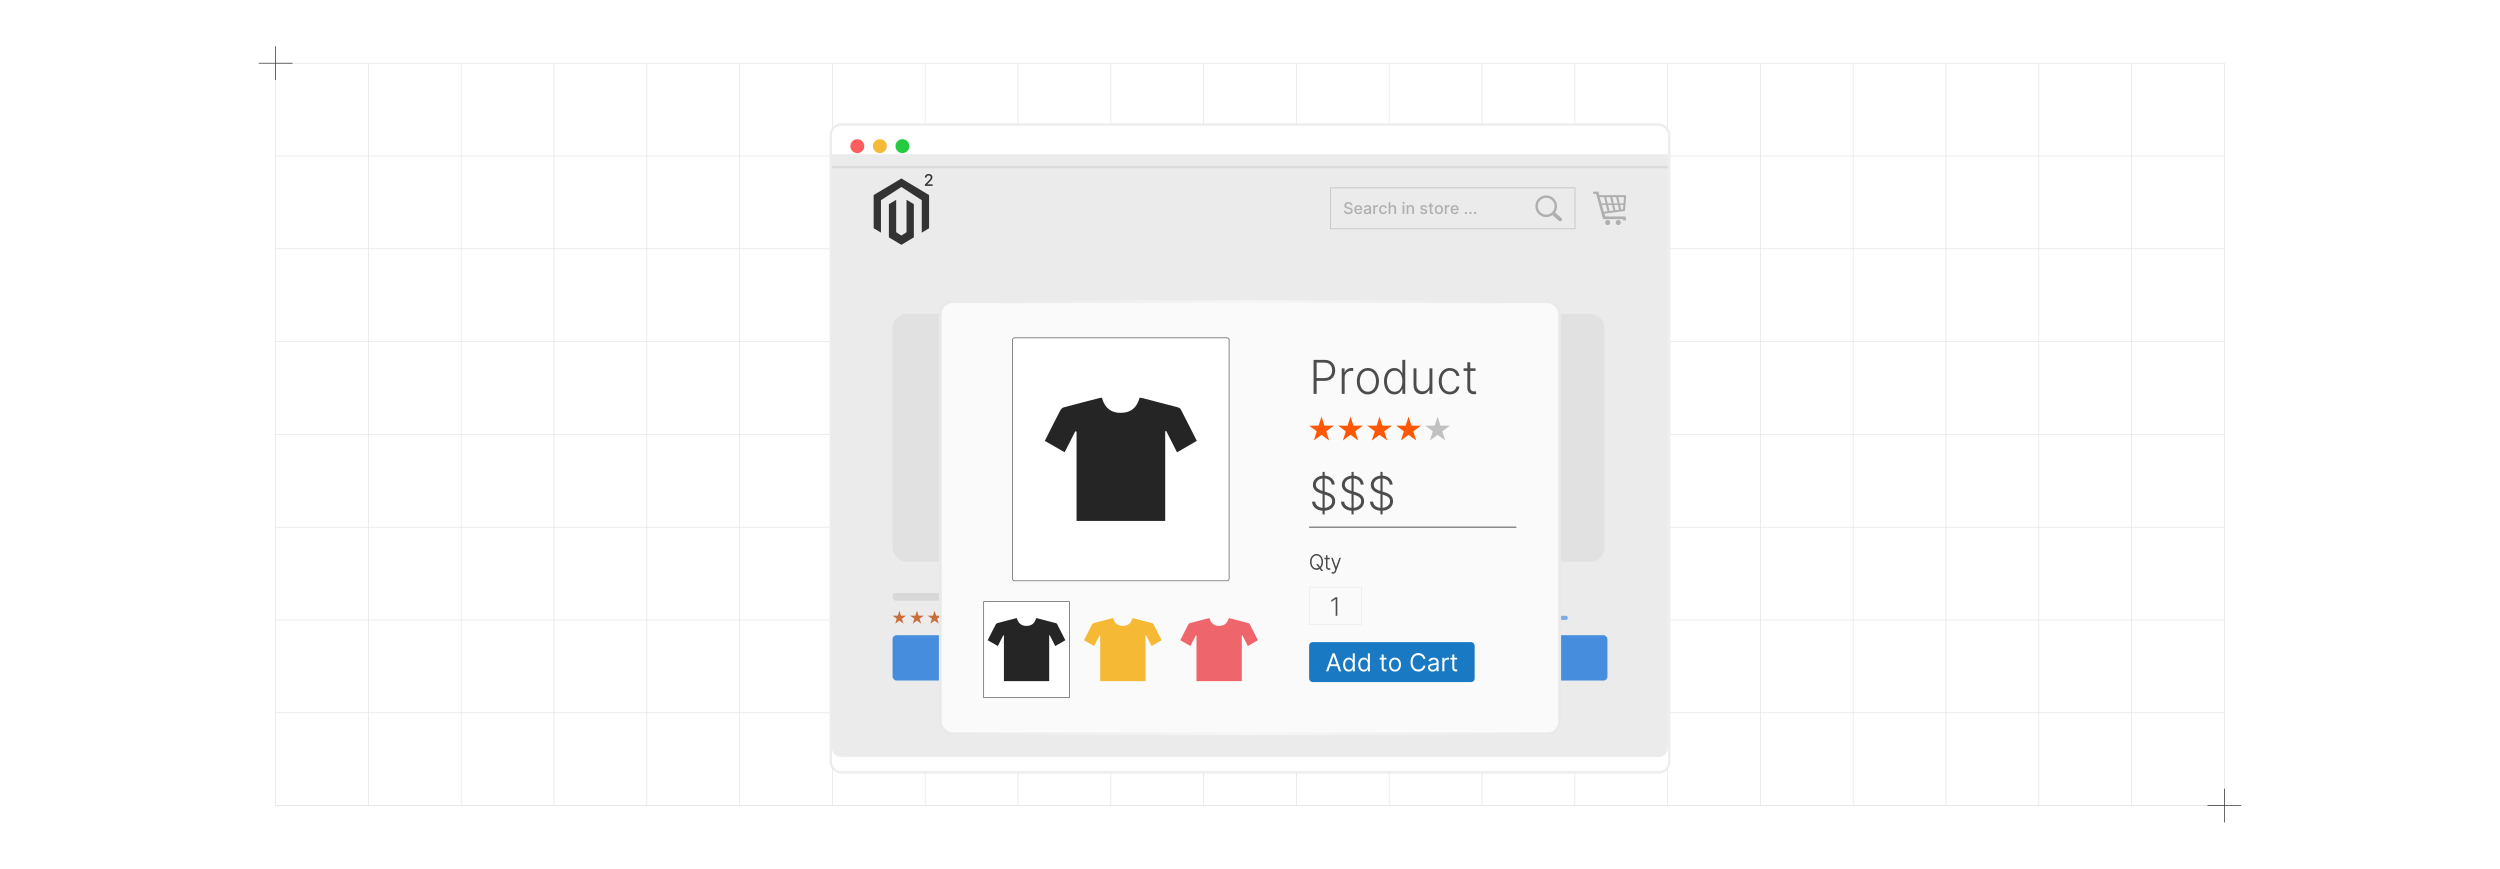 <?xml version="1.0" encoding="UTF-8"?><svg id="_01-What-is-Magento-2-Quick-View" xmlns="http://www.w3.org/2000/svg" xmlns:xlink="http://www.w3.org/1999/xlink" viewBox="0 0 860 298.867"><defs><filter id="drop-shadow-1" filterUnits="userSpaceOnUse"><feOffset dx="0" dy="4.836"/><feGaussianBlur result="blur" stdDeviation="3.869"/><feFlood flood-color="#333" flood-opacity=".05"/><feComposite in2="blur" operator="in"/><feComposite in="SourceGraphic"/></filter><filter id="drop-shadow-2" filterUnits="userSpaceOnUse"><feOffset dx="0" dy="4.836"/><feGaussianBlur result="blur-2" stdDeviation="3.869"/><feFlood flood-color="#333" flood-opacity=".09"/><feComposite in2="blur-2" operator="in"/><feComposite in="SourceGraphic"/></filter><linearGradient id="linear-gradient" x1="322.98" y1="173.271" x2="537.02" y2="173.271" gradientUnits="userSpaceOnUse"><stop offset="0" stop-color="#e9e9e9"/><stop offset=".5" stop-color="#f6f6f6"/><stop offset=".997" stop-color="#e9e9e9"/></linearGradient></defs><rect x="94.818" y="21.745" width="670.364" height="255.377" fill="none" stroke="#e5e5e5" stroke-miterlimit="10" stroke-width=".25"/><line x1="765.182" y1="277.122" x2="94.818" y2="277.122" fill="none" stroke="#e5e5e5" stroke-miterlimit="10" stroke-width=".25"/><line x1="765.182" y1="245.2" x2="94.818" y2="245.2" fill="none" stroke="#e5e5e5" stroke-miterlimit="10" stroke-width=".25"/><line x1="765.182" y1="213.278" x2="94.818" y2="213.278" fill="none" stroke="#e5e5e5" stroke-miterlimit="10" stroke-width=".25"/><line x1="765.182" y1="181.356" x2="94.818" y2="181.356" fill="none" stroke="#e5e5e5" stroke-miterlimit="10" stroke-width=".25"/><line x1="765.182" y1="149.434" x2="94.818" y2="149.434" fill="none" stroke="#e5e5e5" stroke-miterlimit="10" stroke-width=".25"/><line x1="765.182" y1="117.511" x2="94.818" y2="117.511" fill="none" stroke="#e5e5e5" stroke-miterlimit="10" stroke-width=".25"/><line x1="765.182" y1="85.589" x2="94.818" y2="85.589" fill="none" stroke="#e5e5e5" stroke-miterlimit="10" stroke-width=".25"/><line x1="765.182" y1="53.667" x2="94.818" y2="53.667" fill="none" stroke="#e5e5e5" stroke-miterlimit="10" stroke-width=".25"/><line x1="126.74" y1="21.745" x2="126.74" y2="277.122" fill="none" stroke="#e5e5e5" stroke-miterlimit="10" stroke-width=".25"/><line x1="158.662" y1="21.745" x2="158.662" y2="277.122" fill="none" stroke="#e5e5e5" stroke-miterlimit="10" stroke-width=".25"/><line x1="190.584" y1="21.745" x2="190.584" y2="277.122" fill="none" stroke="#e5e5e5" stroke-miterlimit="10" stroke-width=".25"/><line x1="222.506" y1="21.745" x2="222.506" y2="277.122" fill="none" stroke="#e5e5e5" stroke-miterlimit="10" stroke-width=".25"/><line x1="254.429" y1="21.745" x2="254.429" y2="277.122" fill="none" stroke="#e5e5e5" stroke-miterlimit="10" stroke-width=".25"/><line x1="286.351" y1="21.745" x2="286.351" y2="277.122" fill="none" stroke="#e5e5e5" stroke-miterlimit="10" stroke-width=".25"/><line x1="318.273" y1="21.745" x2="318.273" y2="277.122" fill="none" stroke="#e5e5e5" stroke-miterlimit="10" stroke-width=".25"/><line x1="350.195" y1="21.745" x2="350.195" y2="277.122" fill="none" stroke="#e5e5e5" stroke-miterlimit="10" stroke-width=".25"/><line x1="382.117" y1="21.745" x2="382.117" y2="277.122" fill="none" stroke="#e5e5e5" stroke-miterlimit="10" stroke-width=".25"/><line x1="414.039" y1="21.745" x2="414.039" y2="277.122" fill="none" stroke="#e5e5e5" stroke-miterlimit="10" stroke-width=".25"/><line x1="445.961" y1="21.745" x2="445.961" y2="277.122" fill="none" stroke="#e5e5e5" stroke-miterlimit="10" stroke-width=".25"/><line x1="477.883" y1="21.745" x2="477.883" y2="277.122" fill="none" stroke="#e5e5e5" stroke-miterlimit="10" stroke-width=".25"/><line x1="509.805" y1="21.745" x2="509.805" y2="277.122" fill="none" stroke="#e5e5e5" stroke-miterlimit="10" stroke-width=".25"/><line x1="541.727" y1="21.745" x2="541.727" y2="277.122" fill="none" stroke="#e5e5e5" stroke-miterlimit="10" stroke-width=".25"/><line x1="573.649" y1="21.745" x2="573.649" y2="277.122" fill="none" stroke="#e5e5e5" stroke-miterlimit="10" stroke-width=".25"/><line x1="605.571" y1="21.745" x2="605.571" y2="277.122" fill="none" stroke="#e5e5e5" stroke-miterlimit="10" stroke-width=".25"/><line x1="637.494" y1="21.745" x2="637.494" y2="277.122" fill="none" stroke="#e5e5e5" stroke-miterlimit="10" stroke-width=".25"/><line x1="669.415" y1="21.745" x2="669.415" y2="277.122" fill="none" stroke="#e5e5e5" stroke-miterlimit="10" stroke-width=".25"/><line x1="701.338" y1="21.745" x2="701.338" y2="277.122" fill="none" stroke="#e5e5e5" stroke-miterlimit="10" stroke-width=".25"/><line x1="733.26" y1="21.745" x2="733.26" y2="277.122" fill="none" stroke="#e5e5e5" stroke-miterlimit="10" stroke-width=".25"/><g filter="url(#drop-shadow-1)"><rect x="285.786" y="38.024" width="288.428" height="222.819" rx="3.533" ry="3.533" fill="#fff" stroke="#ededed" stroke-miterlimit="10" stroke-width=".834"/><line x1="285.786" y1="52.651" x2="574.214" y2="52.651" fill="none" stroke="#ededed" stroke-miterlimit="10" stroke-width=".834"/><circle cx="294.919" cy="45.435" r="2.392" fill="#ff5d5e" stroke-width="0"/><circle cx="302.676" cy="45.435" r="2.392" fill="#f5b935" stroke-width="0"/><circle cx="310.434" cy="45.435" r="2.392" fill="#24cb3f" stroke-width="0"/></g><g id="LOGO"><polygon points="319.602 67.102 319.602 78.52 317.088 80.026 317.088 68.87 310.07 64.326 303.051 68.87 303.051 80.026 300.537 78.52 300.537 67.102 310.07 61.393 319.602 67.102" fill="#333" stroke-width="0"/><polygon points="314.364 70.232 314.364 81.65 312.625 82.691 310.07 84.222 307.512 82.691 305.775 81.65 305.775 70.232 308.289 68.726 308.289 79.882 310.07 81.034 311.85 79.882 311.85 68.726 314.364 70.232" fill="#333" stroke-width="0"/></g><path d="M318.161,63.931v-.441l1.366-1.415c.146-.154.267-.289.362-.405.095-.116.167-.227.214-.332.047-.105.071-.217.071-.335,0-.134-.031-.25-.095-.348-.063-.098-.149-.173-.258-.227-.109-.053-.232-.08-.369-.08-.144,0-.271.03-.378.089s-.19.143-.248.25c-.058.108-.086.234-.086.378h-.582c0-.246.057-.46.169-.644.113-.184.268-.327.465-.428.197-.102.421-.153.672-.153.253,0,.477.05.671.151.194.1.345.237.455.41.109.173.164.368.164.585,0,.15-.028.296-.084.44-.056.143-.153.302-.29.478-.138.175-.33.388-.576.637l-.802.84v.029h1.817v.522h-2.657Z" fill="#333" stroke-width="0"/><rect x="457.681" y="64.635" width="84.115" height="14.09" fill="#fff" stroke="#bcbcbc" stroke-miterlimit="10" stroke-width=".195"/><path d="M464.688,70.644c-.021-.186-.107-.331-.26-.434s-.344-.155-.574-.155c-.166,0-.309.026-.43.078-.12.052-.214.123-.28.213s-.1.192-.1.306c0,.096.022.178.068.248.045.069.104.127.179.174.074.046.154.085.239.116.085.031.167.056.246.076l.394.102c.129.032.261.074.396.128.136.054.261.124.377.212.115.088.209.197.28.327s.107.286.107.467c0,.229-.059.431-.177.608-.117.177-.287.317-.51.419-.223.102-.491.153-.806.153-.303,0-.564-.048-.784-.144s-.393-.232-.518-.409c-.125-.176-.193-.386-.207-.629h.61c.012.145.06.267.143.363.084.096.19.168.321.214.131.047.274.07.431.07.172,0,.324-.027.459-.082.135-.054.241-.13.318-.229.077-.098.116-.212.116-.343,0-.12-.034-.217-.102-.293s-.159-.139-.273-.189c-.115-.05-.245-.094-.389-.132l-.477-.13c-.323-.088-.579-.217-.768-.388-.188-.17-.282-.396-.282-.677,0-.232.064-.435.19-.608.126-.173.296-.308.512-.405.215-.097.458-.144.729-.144.273,0,.514.048.724.144.209.096.374.228.495.395.12.168.184.359.189.576h-.587Z" fill="#bcbcbc" stroke-width="0"/><path d="M467.312,73.678c-.298,0-.555-.064-.769-.192-.215-.128-.381-.309-.496-.541-.116-.233-.175-.506-.175-.82,0-.31.059-.583.175-.819.115-.236.278-.42.487-.553.21-.132.455-.199.735-.199.171,0,.337.028.496.085.16.056.305.145.432.266s.228.277.301.47c.074.192.11.425.11.7v.208h-2.403v-.441h1.827c0-.155-.032-.292-.095-.413-.064-.12-.151-.215-.265-.284-.114-.07-.247-.104-.399-.104-.165,0-.309.041-.432.121s-.217.186-.283.315c-.066.129-.1.27-.1.42v.345c0,.202.035.374.107.516.071.142.171.249.3.324s.279.111.451.111c.111,0,.213-.016.305-.048s.172-.08.238-.144c.067-.065.118-.144.154-.238l.557.101c-.045.164-.124.307-.239.43-.115.123-.259.218-.431.285-.173.068-.369.102-.59.102Z" fill="#bcbcbc" stroke-width="0"/><path d="M470.144,73.684c-.191,0-.364-.036-.519-.107-.154-.071-.277-.175-.367-.312-.09-.136-.135-.304-.135-.502,0-.17.033-.311.099-.421s.154-.197.266-.262.236-.113.374-.145.278-.058.421-.075c.182-.021.328-.038.441-.052.113-.014.195-.037.246-.068.051-.031.077-.083.077-.153v-.014c0-.172-.049-.305-.144-.4-.097-.094-.24-.142-.431-.142-.198,0-.354.043-.468.131s-.191.184-.235.29l-.553-.126c.065-.184.161-.333.288-.446.127-.114.273-.196.439-.248.165-.052.339-.078.521-.078.121,0,.249.014.385.043s.264.08.382.154c.119.075.217.182.293.32.075.138.113.318.113.538v2.008h-.574v-.414h-.023c-.038.076-.096.151-.172.225-.076.073-.174.134-.293.183-.119.048-.263.073-.43.073ZM470.272,73.211c.163,0,.303-.032.419-.096s.204-.149.266-.253c.06-.104.092-.216.092-.336v-.39c-.021.021-.061.041-.121.058s-.128.033-.204.045c-.076.012-.15.023-.223.033s-.133.018-.181.025c-.114.014-.219.039-.312.073s-.168.083-.225.146c-.056.064-.083.148-.083.253,0,.146.054.256.161.33.107.074.245.111.411.111Z" fill="#bcbcbc" stroke-width="0"/><path d="M472.421,73.617v-3.024h.569v.48h.031c.056-.163.152-.291.292-.385.141-.094.299-.141.476-.141.037,0,.081.002.131.004.051.003.091.006.119.01v.564c-.023-.007-.065-.014-.126-.023-.06-.008-.12-.013-.181-.013-.14,0-.263.029-.371.087-.108.059-.194.139-.257.242-.064.103-.095.22-.095.352v1.847h-.589Z" fill="#bcbcbc" stroke-width="0"/><path d="M475.825,73.678c-.293,0-.545-.066-.756-.2-.21-.133-.372-.317-.485-.552-.112-.235-.169-.504-.169-.807,0-.307.058-.579.174-.815.115-.235.277-.419.487-.552.21-.132.458-.199.743-.199.23,0,.434.043.613.127.181.085.325.203.436.355s.177.33.198.534h-.573c-.031-.142-.103-.264-.216-.366-.112-.102-.262-.154-.449-.154-.164,0-.308.043-.431.129s-.218.208-.286.366-.102.345-.102.56c0,.221.033.411.101.571.066.16.161.284.284.372s.268.132.435.132c.111,0,.213-.021.304-.062s.168-.101.231-.178.105-.17.131-.28h.573c-.021.196-.085.37-.191.524-.106.153-.248.274-.426.362s-.387.132-.625.132Z" fill="#bcbcbc" stroke-width="0"/><path d="M478.288,71.822v1.795h-.589v-4.032h.581v1.5h.037c.071-.163.18-.292.325-.388.145-.096.336-.144.571-.144.207,0,.389.043.544.128.155.085.276.212.362.381.086.169.129.379.129.631v1.923h-.589v-1.853c0-.222-.057-.394-.171-.517-.114-.123-.273-.184-.477-.184-.14,0-.264.029-.373.088s-.195.145-.258.259c-.062.114-.094.251-.094.411Z" fill="#bcbcbc" stroke-width="0"/><path d="M482.803,70.126c-.102,0-.19-.034-.264-.103-.072-.069-.108-.151-.108-.247,0-.097.036-.18.108-.249.073-.069.161-.103.264-.103.102,0,.19.034.263.103.072.069.109.151.109.247,0,.097-.037.18-.109.249-.073.069-.161.103-.263.103ZM482.505,73.617v-3.024h.589v3.024h-.589Z" fill="#bcbcbc" stroke-width="0"/><path d="M484.474,71.822v1.795h-.589v-3.024h.565v.492h.037c.069-.16.179-.289.328-.386.148-.097.337-.146.564-.146.206,0,.387.043.542.129.154.086.274.214.36.383.085.169.128.378.128.628v1.923h-.589v-1.853c0-.219-.058-.391-.171-.515-.114-.124-.272-.186-.471-.186-.137,0-.258.029-.363.088s-.19.145-.25.259c-.061.114-.092.251-.092.411Z" fill="#bcbcbc" stroke-width="0"/><path d="M490.932,71.332l-.534.094c-.022-.068-.058-.133-.105-.195-.048-.061-.112-.112-.193-.151-.081-.04-.184-.059-.306-.059-.166,0-.306.037-.417.111s-.167.169-.167.286c0,.101.037.183.112.244.074.062.195.112.361.152l.48.11c.278.064.486.163.622.297.137.134.205.308.205.522,0,.181-.052.342-.156.483s-.25.252-.435.332-.4.12-.644.12c-.339,0-.615-.072-.829-.218-.214-.145-.345-.351-.394-.619l.569-.086c.035.148.108.26.219.335.109.076.254.113.431.113.193,0,.347-.04.463-.121.115-.081.173-.179.173-.296,0-.095-.035-.174-.105-.238-.07-.065-.177-.113-.321-.146l-.512-.112c-.282-.064-.491-.167-.626-.307-.134-.14-.201-.318-.201-.533,0-.179.05-.335.149-.469s.237-.238.413-.314c.177-.075.378-.113.605-.113.327,0,.584.071.772.212.188.141.311.33.372.566Z" fill="#bcbcbc" stroke-width="0"/><path d="M493.048,70.593v.473h-1.652v-.473h1.652ZM491.839,69.869h.589v2.861c0,.114.017.2.051.257s.078.096.133.116c.055.02.114.03.179.03.047,0,.088-.003.124-.01.035-.006.062-.012.082-.016l.106.486c-.034.013-.083.026-.145.04-.064.014-.142.021-.236.023-.155.002-.299-.025-.433-.083-.135-.058-.242-.147-.325-.268s-.124-.273-.124-.455v-2.983Z" fill="#bcbcbc" stroke-width="0"/><path d="M494.971,73.678c-.284,0-.531-.065-.742-.195-.212-.13-.376-.312-.492-.545-.117-.233-.176-.507-.176-.819,0-.314.059-.588.176-.823.116-.235.28-.417.492-.547.211-.13.458-.195.742-.195.283,0,.53.065.742.195.211.13.375.312.492.547.116.235.175.509.175.823,0,.312-.059.585-.175.819-.117.233-.281.415-.492.545-.212.13-.459.195-.742.195ZM494.973,73.184c.184,0,.336-.048.456-.145.121-.097.211-.227.269-.388.059-.161.088-.339.088-.533,0-.193-.029-.371-.088-.533-.058-.162-.147-.292-.269-.391-.12-.099-.273-.148-.456-.148-.185,0-.339.049-.46.148-.121.098-.212.229-.27.391-.059.162-.088.34-.088.533,0,.194.029.372.088.533.058.162.148.291.27.388s.274.145.46.145Z" fill="#bcbcbc" stroke-width="0"/><path d="M497.035,73.617v-3.024h.569v.48h.031c.056-.163.152-.291.292-.385.141-.094.299-.141.476-.141.037,0,.081.002.131.004.051.003.091.006.119.01v.564c-.023-.007-.065-.014-.126-.023-.06-.008-.12-.013-.181-.013-.14,0-.263.029-.371.087-.108.059-.194.139-.257.242-.064.103-.095.22-.095.352v1.847h-.589Z" fill="#bcbcbc" stroke-width="0"/><path d="M500.47,73.678c-.298,0-.555-.064-.769-.192-.215-.128-.381-.309-.496-.541-.116-.233-.175-.506-.175-.82,0-.31.059-.583.175-.819.115-.236.278-.42.487-.553.21-.132.455-.199.735-.199.171,0,.337.028.496.085.16.056.305.145.432.266s.228.277.301.47c.074.192.11.425.11.7v.208h-2.403v-.441h1.827c0-.155-.032-.292-.095-.413-.064-.12-.151-.215-.265-.284-.114-.07-.247-.104-.399-.104-.165,0-.309.041-.432.121s-.217.186-.283.315c-.066.129-.1.27-.1.42v.345c0,.202.035.374.107.516.071.142.171.249.3.324s.279.111.451.111c.111,0,.213-.016.305-.048s.172-.08.238-.144c.067-.065.118-.144.154-.238l.557.101c-.045.164-.124.307-.239.43-.115.123-.259.218-.431.285-.173.068-.369.102-.59.102Z" fill="#bcbcbc" stroke-width="0"/><path d="M504.278,73.655c-.107,0-.2-.039-.277-.115-.077-.077-.116-.17-.116-.279,0-.107.039-.2.116-.276.077-.077.17-.115.277-.115.108,0,.2.038.278.115.077.077.116.169.116.276,0,.072-.019.138-.055.198-.036.06-.084.107-.143.143-.06.035-.125.053-.197.053Z" fill="#bcbcbc" stroke-width="0"/><path d="M505.848,73.655c-.107,0-.2-.039-.277-.115-.077-.077-.116-.17-.116-.279,0-.107.039-.2.116-.276.077-.077.17-.115.277-.115.108,0,.2.038.278.115.077.077.116.169.116.276,0,.072-.019.138-.055.198-.036.06-.084.107-.143.143-.06.035-.125.053-.197.053Z" fill="#bcbcbc" stroke-width="0"/><path d="M507.416,73.655c-.107,0-.2-.039-.277-.115-.077-.077-.116-.17-.116-.279,0-.107.039-.2.116-.276.077-.077.17-.115.277-.115.108,0,.2.038.278.115.077.077.116.169.116.276,0,.072-.019.138-.055.198-.036.06-.084.107-.143.143-.06.035-.125.053-.197.053Z" fill="#bcbcbc" stroke-width="0"/><path d="M531.894,67.21h.001v.001c1.03 0,1.962.418,2.637,1.093.674.674,1.091,1.606,1.092,2.635h.001v.005h-.001c-0.0.415-.068.814-.194,1.186-.021.062-.043.122-.065.18v.001c-.108.273-.247.531-.414.769l2.17,1.951.001.001.012.011.001.001c.122.117.189.273.198.431.008.157-.041.317-.148.446l-.001.001-.013.015-.003.003-.011.012-.001.002c-.117.122-.273.189-.431.198-.157.008-.317-.04-.446-.148l-.001-.001-.015-.013-.002-.002-2.22-1.995c-.066.046-.133.09-.201.132-.092.056-.187.109-.285.158-.5.249-1.065.39-1.662.39v.001h-.001v-.001c-1.03-0-1.962-.418-2.637-1.093-.674-.674-1.091-1.606-1.092-2.635h-.001v-.004h.001c0-1.03.418-1.962,1.093-2.637.674-.674,1.606-1.091,2.635-1.092v-.001h.003ZM531.895,68.047v.001h-.004v-.001c-.797.001-1.52.325-2.044.848-.523.523-.848,1.247-.848,2.045h.001v.004h-.001c.001.797.324,1.52.848,2.043.523.523,1.247.848,2.045.848v-.001h.004v.001c.797-.001,1.52-.325,2.043-.848.523-.523.848-1.246.848-2.045h-0v-.004h0c-0-.797-.325-1.52-.848-2.044-.523-.523-1.246-.848-2.045-.848h0Z" fill="#bcbcbc" stroke-width="0"/><path d="M550.144,67.12h8.713c.57,0,.539.231.489.819l-.324,4.13c-.055.658-.008.499-.706.599l-6.408.815.339.983h6.902c.093.349.22.918.314,1.307h-1.147l-.11-.398h-5.515c-1.265-.021-1.138.321-1.442-.772l-2.174-7.903h-1.044v-.757h1.831c.085.318.203.855.282,1.177h0ZM553.044,75.647c.488,0,.885.397.885.885,0,.489-.396.885-.885.885s-.885-.396-.885-.885c0-.488.396-.885.885-.885h0ZM556.696,75.647c.488,0,.885.397.885.885,0,.489-.397.885-.885.885-.489,0-.885-.396-.885-.885,0-.488.396-.885.885-.885h0ZM550.907,69.965h1.41l-.512-2.139c-.504,0-1.001-.001-1.488-.001l.172.641.006-.001.412,1.501h0ZM552.542,67.826l.512,2.139h1.358l-.514-2.137-1.356-.002h0ZM554.637,67.829l.514,2.136h1.299l-.512-2.134-1.301-.002h0ZM556.676,67.832l.512,2.134h1.3l.144-1.715c.04-.478.124-.417-.339-.417-.529-.001-1.069-.002-1.617-.002h0ZM558.442,70.508h-1.124l.371,1.546.091-.012c.567-.081.529.049.574-.486l.088-1.048h0ZM556.974,72.153l-.394-1.645h-1.298l.436,1.815,1.256-.171h0ZM555.003,72.421l-.46-1.913h-1.359l.501,2.093,1.318-.179h0ZM552.971,72.698l-.524-2.19h-1.391l.65,2.363,1.264-.173h0Z" fill="#bcbcbc" fill-rule="evenodd" stroke-width="0"/><rect x="307.044" y="107.974" width="63.655" height="85.271" rx="4.755" ry="4.755" fill="#f4f4f4" stroke-width="0"/><rect x="307.044" y="203.977" width="43.053" height="2.702" rx="1.218" ry="1.218" fill="#eaeaea" stroke-width="0"/><rect x="338.073" y="211.841" width="20.017" height="1.425" rx=".642" ry=".642" fill="#4898ef" opacity=".67" stroke-width="0"/><polygon points="309.385 210.091 309.938 211.792 311.726 211.792 310.279 212.844 310.832 214.545 309.385 213.493 307.938 214.545 308.491 212.844 307.044 211.792 308.832 211.792 309.385 210.091" fill="#d9743b" stroke-width="0"/><polygon points="315.435 210.091 315.988 211.792 317.776 211.792 316.33 212.844 316.882 214.545 315.435 213.493 313.988 214.545 314.541 212.844 313.094 211.792 314.883 211.792 315.435 210.091" fill="#d9743b" stroke-width="0"/><polygon points="321.485 210.091 322.038 211.792 323.827 211.792 322.38 212.844 322.932 214.545 321.485 213.493 320.038 214.545 320.591 212.844 319.144 211.792 320.933 211.792 321.485 210.091" fill="#d9743b" stroke-width="0"/><polygon points="327.535 210.091 328.088 211.792 329.877 211.792 328.43 212.844 328.982 214.545 327.535 213.493 326.088 214.545 326.641 212.844 325.194 211.792 326.983 211.792 327.535 210.091" fill="#d9743b" stroke-width="0"/><polygon points="333.585 210.091 334.138 211.792 335.927 211.792 334.48 212.844 335.032 214.545 333.585 213.493 332.139 214.545 332.691 212.844 331.244 211.792 333.033 211.792 333.585 210.091" fill="#d9743b" stroke-width="0"/><rect x="307.044" y="218.513" width="64.675" height="15.593" rx="1.342" ry="1.342" fill="#4898ef" stroke-width="0"/><path d="M342.159,227.988c-.115,1.233-1.163,1.979-2.089,2.056l.007,1.299h-1.254v-1.196s-1.424-.074-2.233-.576l.473-1.464s.565.305,1.22.439c.656.135,1.793.1,1.933-.516.134-.598-.254-.833-1.064-1.064-.811-.232-2.224-.894-2.352-1.986-.14-1.189.397-2.108,2.004-2.449v-1.253h1.254v1.098s1.285.1,1.768.409l-.303,1.346s-1.214-.405-2.043-.348c-.829.058-.885.9-.296,1.276.695.443,1.723.768,2.05.942.327.173,1.041.751.925,1.986Z" fill="#fff" stroke-width="0"/><rect x="397.663" y="107.974" width="63.655" height="85.271" rx="4.755" ry="4.755" fill="#f4f4f4" stroke-width="0"/><rect x="397.663" y="203.977" width="43.053" height="2.702" rx="1.218" ry="1.218" fill="#eaeaea" stroke-width="0"/><rect x="428.692" y="211.841" width="20.017" height="1.425" rx=".642" ry=".642" fill="#4898ef" opacity=".67" stroke-width="0"/><polygon points="400.004 210.091 400.557 211.792 402.345 211.792 400.898 212.844 401.451 214.545 400.004 213.493 398.557 214.545 399.11 212.844 397.663 211.792 399.451 211.792 400.004 210.091" fill="#d9743b" stroke-width="0"/><polygon points="406.054 210.091 406.607 211.792 408.395 211.792 406.948 212.844 407.501 214.545 406.054 213.493 404.607 214.545 405.16 212.844 403.713 211.792 405.501 211.792 406.054 210.091" fill="#d9743b" stroke-width="0"/><polygon points="412.104 210.091 412.657 211.792 414.445 211.792 412.998 212.844 413.551 214.545 412.104 213.493 410.657 214.545 411.21 212.844 409.763 211.792 411.551 211.792 412.104 210.091" fill="#d9743b" stroke-width="0"/><polygon points="418.154 210.091 418.707 211.792 420.495 211.792 419.048 212.844 419.601 214.545 418.154 213.493 416.707 214.545 417.26 212.844 415.813 211.792 417.601 211.792 418.154 210.091" fill="#d9743b" stroke-width="0"/><polygon points="424.204 210.091 424.757 211.792 426.545 211.792 425.098 212.844 425.651 214.545 424.204 213.493 422.757 214.545 423.31 212.844 421.863 211.792 423.651 211.792 424.204 210.091" fill="#d9743b" stroke-width="0"/><rect x="397.663" y="218.513" width="64.675" height="15.593" rx="1.342" ry="1.342" fill="#4898ef" stroke-width="0"/><path d="M432.778,227.988c-.115,1.233-1.163,1.979-2.089,2.056l.007,1.299h-1.254v-1.196s-1.424-.074-2.233-.576l.473-1.464s.565.305,1.22.439c.656.135,1.793.1,1.933-.516.134-.598-.254-.833-1.064-1.064-.811-.232-2.224-.894-2.352-1.986-.14-1.189.397-2.108,2.004-2.449v-1.253h1.254v1.098s1.285.1,1.768.409l-.303,1.346s-1.214-.405-2.043-.348c-.829.058-.885.9-.296,1.276.695.443,1.723.768,2.05.942.327.173,1.041.751.925,1.986Z" fill="#fff" stroke-width="0"/><rect x="488.281" y="107.974" width="63.655" height="85.271" rx="4.755" ry="4.755" fill="#f4f4f4" stroke-width="0"/><rect x="488.281" y="203.977" width="43.053" height="2.702" rx="1.218" ry="1.218" fill="#eaeaea" stroke-width="0"/><rect x="519.311" y="211.841" width="20.017" height="1.425" rx=".642" ry=".642" fill="#4898ef" opacity=".67" stroke-width="0"/><polygon points="490.623 210.091 491.175 211.792 492.964 211.792 491.517 212.844 492.07 214.545 490.623 213.493 489.176 214.545 489.728 212.844 488.281 211.792 490.07 211.792 490.623 210.091" fill="#d9743b" stroke-width="0"/><polygon points="496.673 210.091 497.225 211.792 499.014 211.792 497.567 212.844 498.12 214.545 496.673 213.493 495.226 214.545 495.778 212.844 494.331 211.792 496.12 211.792 496.673 210.091" fill="#d9743b" stroke-width="0"/><polygon points="502.723 210.091 503.275 211.792 505.064 211.792 503.617 212.844 504.17 214.545 502.723 213.493 501.276 214.545 501.828 212.844 500.381 211.792 502.17 211.792 502.723 210.091" fill="#d9743b" stroke-width="0"/><polygon points="508.773 210.091 509.325 211.792 511.114 211.792 509.667 212.844 510.22 214.545 508.773 213.493 507.326 214.545 507.878 212.844 506.432 211.792 508.22 211.792 508.773 210.091" fill="#d9743b" stroke-width="0"/><polygon points="514.823 210.091 515.375 211.792 517.164 211.792 515.717 212.844 516.27 214.545 514.823 213.493 513.376 214.545 513.928 212.844 512.481 211.792 514.27 211.792 514.823 210.091" fill="#d9743b" stroke-width="0"/><rect x="488.281" y="218.513" width="64.675" height="15.593" rx="1.342" ry="1.342" fill="#4898ef" stroke-width="0"/><path d="M523.397,227.988c-.115,1.233-1.163,1.979-2.089,2.056l.007,1.299h-1.254v-1.196s-1.424-.074-2.233-.576l.473-1.464s.565.305,1.22.439c.656.135,1.793.1,1.933-.516.134-.598-.254-.833-1.064-1.064-.811-.232-2.224-.894-2.352-1.986-.14-1.189.397-2.108,2.004-2.449v-1.253h1.254v1.098s1.285.1,1.768.409l-.303,1.346s-1.214-.405-2.043-.348c-.829.058-.885.9-.296,1.276.695.443,1.723.768,2.05.942.327.173,1.041.751.925,1.986Z" fill="#fff" stroke-width="0"/><path d="M286.165,53.066h287.544v204.305c0,1.671-1.356,3.027-3.027,3.027h-281.353c-1.746,0-3.164-1.418-3.164-3.164V53.066h0Z" fill="#333" opacity=".1" stroke-width="0"/><g filter="url(#drop-shadow-2)"><rect x="323.463" y="98.951" width="213.074" height="148.639" rx="4.182" ry="4.182" fill="#fafafa" stroke="url(#linear-gradient)" stroke-miterlimit="10" stroke-width=".967"/><rect x="348.297" y="111.382" width="74.517" height="83.578" rx=".685" ry=".685" fill="#fff" stroke="#595959" stroke-miterlimit="10" stroke-width=".242"/><path d="M400.829,174.374h-30.493v-30.741c-.148-.034-.296-.067-.444-.101-1.184,2.34-2.369,4.679-3.652,7.214-2.278-1.305-4.485-2.57-6.83-3.914.606-1.205,1.164-2.322,1.729-3.435,1.187-2.34,2.354-4.69,3.585-7.007.23-.434.659-.941,1.093-1.059,4.232-1.154,8.485-2.232,12.733-3.327.124-.032.265-.004.509-.004,1.007,3.687,3.461,5.479,7.301,5.143,3.087-.271,4.861-2.136,5.663-5.177.397.062.785.091,1.157.187,3.897,1.004,7.795,2.01,11.684,3.045.454.121,1.073.311,1.255.658,1.885,3.597,3.696,7.232,5.58,10.96-2.273,1.32-4.451,2.584-6.801,3.949-1.272-2.505-2.499-4.921-3.725-7.337l-.344.085v30.86Z" fill="#252525" stroke-width="0"/><rect x="338.383" y="202.119" width="29.482" height="33.041" fill="#fff" stroke="#595959" stroke-miterlimit="10" stroke-width=".242"/><path d="M360.926,229.471h-15.577v-15.703c-.076-.017-.151-.034-.227-.052-.605,1.195-1.21,2.39-1.865,3.685-1.164-.667-2.291-1.313-3.489-1.999.31-.615.595-1.186.883-1.755.606-1.195,1.203-2.396,1.831-3.579.118-.222.337-.481.558-.541,2.162-.589,4.334-1.14,6.505-1.7.064-.016.135-.002.26-.002.514,1.883,1.768,2.799,3.729,2.627,1.577-.138,2.483-1.091,2.893-2.644.203.032.401.047.591.096,1.991.513,3.982,1.027,5.969,1.556.232.062.548.159.641.336.963,1.837,1.888,3.695,2.85,5.599-1.161.674-2.274,1.32-3.474,2.017-.65-1.28-1.276-2.514-1.903-3.748l-.176.043v15.764Z" fill="#252525" stroke-width="0"/><path d="M394.05,229.471h-15.577v-15.703c-.076-.017-.151-.034-.227-.052-.605,1.195-1.21,2.39-1.865,3.685-1.164-.667-2.291-1.313-3.489-1.999.31-.615.595-1.186.883-1.755.606-1.195,1.203-2.396,1.831-3.579.118-.222.337-.481.558-.541,2.162-.589,4.334-1.14,6.505-1.7.064-.016.135-.002.26-.002.514,1.883,1.768,2.799,3.729,2.627,1.577-.138,2.483-1.091,2.893-2.644.203.032.401.047.591.096,1.991.513,3.982,1.027,5.969,1.556.232.062.548.159.641.336.963,1.837,1.888,3.695,2.85,5.599-1.161.674-2.274,1.32-3.474,2.017-.65-1.28-1.276-2.514-1.903-3.748l-.176.043v15.764Z" fill="#f5b935" stroke-width="0"/><path d="M427.175,229.471h-15.577v-15.703c-.076-.017-.151-.034-.227-.052-.605,1.195-1.21,2.39-1.865,3.685-1.164-.667-2.291-1.313-3.489-1.999.31-.615.595-1.186.883-1.755.606-1.195,1.203-2.396,1.831-3.579.118-.222.337-.481.558-.541,2.162-.589,4.334-1.14,6.505-1.7.064-.016.135-.002.26-.002.514,1.883,1.768,2.799,3.729,2.627,1.577-.138,2.483-1.091,2.893-2.644.203.032.401.047.591.096,1.991.513,3.982,1.027,5.969,1.556.232.062.548.159.641.336.963,1.837,1.888,3.695,2.85,5.599-1.161.674-2.274,1.32-3.474,2.017-.65-1.28-1.276-2.514-1.903-3.748l-.176.043v15.764Z" fill="#ef656c" stroke-width="0"/><path d="M451.87,130.663v-11.712h3.715c.817,0,1.5.159,2.049.477s.963.75,1.242,1.295c.278.545.418,1.159.418,1.841,0,.683-.139,1.297-.416,1.844-.276.547-.689.98-1.236,1.298-.547.318-1.227.477-2.04.477h-2.922v-.961h2.894c.603,0,1.103-.115,1.5-.346.398-.231.694-.546.891-.947.197-.4.295-.856.295-1.367,0-.511-.098-.966-.295-1.367-.196-.4-.494-.715-.894-.944-.398-.229-.903-.343-1.515-.343h-2.636v10.752h-1.051Z" fill="#4c4c4c" stroke-width="0"/><path d="M461.559,130.663v-8.784h.973v1.35h.073c.172-.442.473-.8.901-1.072.43-.273.915-.409,1.459-.409.082,0,.174.002.275.006.101.004.185.008.253.011v1.035c-.045-.007-.124-.019-.236-.034s-.234-.023-.365-.023c-.449,0-.85.097-1.2.289-.35.192-.626.459-.829.798-.202.339-.303.726-.303,1.161v5.673h-1.001Z" fill="#4c4c4c" stroke-width="0"/><path d="M470.557,130.846c-.746,0-1.404-.192-1.976-.578s-1.018-.918-1.34-1.599-.483-1.467-.483-2.359c0-.9.161-1.692.483-2.377.322-.684.769-1.218,1.34-1.601s1.23-.575,1.976-.575c.745,0,1.403.192,1.973.578.569.385,1.016.918,1.34,1.601s.486,1.474.486,2.373c0,.892-.161,1.678-.483,2.359s-.769,1.213-1.34,1.599-1.23.578-1.976.578ZM470.557,129.914c.6,0,1.107-.164,1.522-.492.416-.328.732-.764.947-1.31.216-.545.323-1.145.323-1.801s-.107-1.258-.323-1.807c-.215-.549-.531-.99-.947-1.321-.415-.332-.923-.498-1.522-.498-.596,0-1.103.166-1.52.498s-.734.772-.949,1.321c-.216.549-.323,1.151-.323,1.807s.107,1.256.323,1.801c.215.545.531.982.946,1.31.416.328.924.492,1.523.492Z" fill="#4c4c4c" stroke-width="0"/><path d="M479.66,130.846c-.708,0-1.328-.191-1.86-.572-.532-.381-.947-.913-1.245-1.596s-.446-1.478-.446-2.385c0-.904.148-1.696.446-2.377s.715-1.21,1.251-1.59c.535-.379,1.159-.569,1.871-.569.524,0,.961.094,1.31.283.349.189.627.422.837.701s.373.549.489.812h.09v-4.604h1.006v11.712h-.978v-1.63h-.118c-.116.267-.281.54-.494.821-.214.28-.496.516-.847.706-.35.191-.787.286-1.312.286ZM479.778,129.914c.558,0,1.033-.155,1.427-.466.394-.31.694-.74.902-1.287.208-.547.311-1.175.311-1.884,0-.702-.102-1.322-.309-1.862s-.506-.962-.899-1.27c-.394-.307-.871-.46-1.433-.46-.577,0-1.063.159-1.459.477s-.694.749-.899,1.29c-.204.541-.306,1.149-.306,1.825,0,.682.102,1.298.309,1.847.206.549.507.984.902,1.307s.88.483,1.453.483Z" fill="#4c4c4c" stroke-width="0"/><path d="M491.743,127.306v-5.427h1v8.784h-1v-1.458h-.079c-.202.45-.522.825-.961,1.124-.438.299-.974.449-1.606.449-.551,0-1.04-.123-1.467-.369-.428-.246-.763-.607-1.007-1.084-.243-.477-.365-1.062-.365-1.755v-5.69h1.001v5.627c0,.686.198,1.238.596,1.655.397.417.906.626,1.528.626.39,0,.765-.095,1.124-.286.359-.19.655-.47.888-.838.232-.368.349-.82.349-1.358Z" fill="#4c4c4c" stroke-width="0"/><path d="M498.756,130.846c-.771,0-1.443-.196-2.015-.589-.571-.393-1.015-.93-1.329-1.613-.315-.682-.472-1.46-.472-2.333,0-.881.16-1.665.48-2.351.32-.686.765-1.225,1.335-1.616.569-.391,1.23-.586,1.983-.586.577,0,1.1.113,1.568.34.468.227.855.545,1.16.955.306.41.497.887.576,1.433h-1.012c-.105-.496-.357-.92-.756-1.273-.399-.352-.906-.529-1.52-.529-.551,0-1.038.151-1.461.455-.424.303-.754.725-.992,1.264-.237.54-.356,1.164-.356,1.873,0,.713.116,1.343.349,1.89.231.547.559.975.981,1.284.421.309.915.463,1.48.463.383,0,.731-.074,1.048-.22.317-.147.583-.355.799-.626.215-.271.36-.593.435-.966h1.012c-.075.53-.26,1.002-.554,1.415-.295.414-.675.739-1.142.975-.466.236-.999.354-1.599.354Z" fill="#4c4c4c" stroke-width="0"/><path d="M507.591,121.879v.886h-4.119v-.886h4.119ZM504.759,119.774h1.006v8.596c0,.366.061.653.185.861.123.208.284.354.483.44.198.086.41.128.635.128.131,0,.243-.008.337-.025s.176-.035.247-.055l.214.921c-.098.038-.218.073-.359.106-.143.032-.318.048-.528.048-.367,0-.721-.082-1.06-.246-.339-.164-.617-.408-.835-.732-.217-.324-.325-.727-.325-1.207v-8.836Z" fill="#4c4c4c" stroke-width="0"/><polygon points="454.597 138.453 455.601 141.599 458.852 141.599 456.222 143.543 457.227 146.689 454.597 144.745 451.967 146.689 452.971 143.543 450.342 141.599 453.592 141.599 454.597 138.453" fill="#ff5704" stroke-width="0"/><polygon points="464.58 138.453 465.584 141.599 468.835 141.599 466.205 143.543 467.209 146.689 464.58 144.745 461.95 146.689 462.954 143.543 460.325 141.599 463.575 141.599 464.58 138.453" fill="#ff5704" stroke-width="0"/><polygon points="474.563 138.453 475.567 141.599 478.818 141.599 476.188 143.543 477.192 146.689 474.563 144.745 471.933 146.689 472.937 143.543 470.308 141.599 473.558 141.599 474.563 138.453" fill="#ff5704" stroke-width="0"/><polygon points="484.545 138.453 485.55 141.599 488.8 141.599 486.171 143.543 487.175 146.689 484.545 144.745 481.916 146.689 482.92 143.543 480.29 141.599 483.541 141.599 484.545 138.453" fill="#ff5704" stroke-width="0"/><polygon points="494.528 138.453 495.533 141.599 498.783 141.599 496.154 143.543 497.158 146.689 494.528 144.745 491.899 146.689 492.903 143.543 490.273 141.599 493.524 141.599 494.528 138.453" fill="#c1c1c1" stroke-width="0"/><path d="M458.12,161.875c-.065-.652-.347-1.17-.849-1.556-.503-.385-1.134-.578-1.895-.578-.535,0-1.007.093-1.413.28-.406.186-.725.445-.955.775s-.346.704-.346,1.123c0,.309.065.58.196.812.131.232.309.432.531.597.223.166.47.308.742.426.272.118.546.217.823.297l1.214.354c.367.103.734.234,1.102.395s.703.361,1.009.604c.305.242.551.538.735.887.185.349.278.767.278,1.255,0,.625-.159,1.188-.477,1.688s-.775.895-1.371,1.187-1.31.438-2.142.438c-.782,0-1.463-.132-2.04-.398-.576-.265-1.03-.632-1.359-1.101-.33-.469-.516-1.012-.557-1.63h1.079c.037.461.188.852.449,1.172.263.32.604.564,1.023.73.419.166.888.248,1.404.248.573,0,1.084-.098,1.532-.294.447-.196.8-.471,1.057-.824.256-.352.385-.763.385-1.232,0-.397-.102-.729-.304-.998-.202-.269-.484-.495-.846-.677-.361-.183-.78-.345-1.256-.486l-1.377-.412c-.903-.275-1.603-.654-2.103-1.138-.498-.484-.747-1.102-.747-1.853,0-.629.166-1.183.497-1.661.332-.478.781-.853,1.35-1.121.567-.269,1.205-.403,1.913-.403.716,0,1.349.134,1.899.4.551.267.988.634,1.312,1.101.324.467.497.998.519,1.593h-1.017ZM454.956,172.123v-14.641h.736v14.641h-.736Z" fill="#4c4c4c" stroke-width="0"/><path d="M468.078,161.875c-.065-.652-.347-1.17-.849-1.556-.503-.385-1.134-.578-1.895-.578-.535,0-1.007.093-1.413.28-.406.186-.725.445-.955.775s-.346.704-.346,1.123c0,.309.065.58.196.812.131.232.309.432.531.597.223.166.47.308.742.426.272.118.546.217.823.297l1.214.354c.367.103.734.234,1.102.395s.703.361,1.009.604c.305.242.551.538.735.887.185.349.278.767.278,1.255,0,.625-.159,1.188-.477,1.688s-.775.895-1.371,1.187-1.31.438-2.142.438c-.782,0-1.463-.132-2.04-.398-.576-.265-1.03-.632-1.359-1.101-.33-.469-.516-1.012-.557-1.63h1.079c.037.461.188.852.449,1.172.263.32.604.564,1.023.73.419.166.888.248,1.404.248.573,0,1.084-.098,1.532-.294.447-.196.8-.471,1.057-.824.256-.352.385-.763.385-1.232,0-.397-.102-.729-.304-.998-.202-.269-.484-.495-.846-.677-.361-.183-.78-.345-1.256-.486l-1.377-.412c-.903-.275-1.603-.654-2.103-1.138-.498-.484-.747-1.102-.747-1.853,0-.629.166-1.183.497-1.661.332-.478.781-.853,1.35-1.121.567-.269,1.205-.403,1.913-.403.716,0,1.349.134,1.899.4.551.267.988.634,1.312,1.101.324.467.497.998.519,1.593h-1.017ZM464.914,172.123v-14.641h.736v14.641h-.736Z" fill="#4c4c4c" stroke-width="0"/><path d="M478.037,161.875c-.065-.652-.347-1.17-.849-1.556-.503-.385-1.134-.578-1.895-.578-.535,0-1.007.093-1.413.28-.406.186-.725.445-.955.775s-.346.704-.346,1.123c0,.309.065.58.196.812.131.232.309.432.531.597.223.166.47.308.742.426.272.118.546.217.823.297l1.214.354c.367.103.734.234,1.102.395s.703.361,1.009.604c.305.242.551.538.735.887.185.349.278.767.278,1.255,0,.625-.159,1.188-.477,1.688s-.775.895-1.371,1.187-1.31.438-2.142.438c-.782,0-1.463-.132-2.04-.398-.576-.265-1.03-.632-1.359-1.101-.33-.469-.516-1.012-.557-1.63h1.079c.037.461.188.852.449,1.172.263.32.604.564,1.023.73.419.166.888.248,1.404.248.573,0,1.084-.098,1.532-.294.447-.196.8-.471,1.057-.824.256-.352.385-.763.385-1.232,0-.397-.102-.729-.304-.998-.202-.269-.484-.495-.846-.677-.361-.183-.78-.345-1.256-.486l-1.377-.412c-.903-.275-1.603-.654-2.103-1.138-.498-.484-.747-1.102-.747-1.853,0-.629.166-1.183.497-1.661.332-.478.781-.853,1.35-1.121.567-.269,1.205-.403,1.913-.403.716,0,1.349.134,1.899.4.551.267.988.634,1.312,1.101.324.467.497.998.519,1.593h-1.017ZM474.873,172.123v-14.641h.736v14.641h-.736Z" fill="#4c4c4c" stroke-width="0"/><line x1="450.342" y1="176.508" x2="521.617" y2="176.508" fill="none" stroke="#515151" stroke-miterlimit="10" stroke-width=".34"/><path d="M454.945,188.463c0,.506-.087.95-.26,1.333s-.413.681-.722.895c-.309.214-.666.321-1.073.321-.409,0-.768-.107-1.076-.322s-.549-.514-.721-.896-.258-.826-.258-1.33c0-.505.087-.949.26-1.331.173-.382.413-.681.722-.895s.666-.322,1.073-.322.765.107,1.073.321.549.512.722.895.26.827.26,1.333ZM454.79,188.463c0-.475-.08-.892-.24-1.252-.159-.359-.382-.639-.667-.84s-.616-.302-.992-.302c-.375,0-.705.1-.99.299-.284.199-.508.479-.668.838-.161.36-.241.778-.241,1.256,0,.472.079.887.237,1.247s.38.641.665.843.617.304.997.304c.376,0,.707-.101.993-.301.286-.201.509-.481.669-.841s.239-.776.237-1.252ZM453.084,189.393h.194l.804,1.066.029.039.689.911h-.194l-.63-.834-.028-.039-.863-1.144Z" fill="#000" stroke="#4c4c4c" stroke-miterlimit="10" stroke-width=".343"/><path d="M457.262,187.223v.155h-1.474v-.155h1.474ZM456.331,186.331h.155v3.828c0,.145.032.271.097.374s.15.184.257.24.222.084.344.084c.047,0,.09-.004.13-.012.039-.008.08-.021.122-.037l.049.145c-.049.018-.097.032-.144.043-.047.01-.099.016-.157.016-.151,0-.293-.035-.423-.104-.13-.07-.234-.168-.312-.296-.078-.127-.117-.278-.117-.453v-3.828Z" fill="#000" stroke="#4c4c4c" stroke-miterlimit="10" stroke-width=".343"/><path d="M458.642,192.339c-.062,0-.13-.008-.2-.025-.071-.017-.144-.041-.216-.072l.058-.135c.16.068.306.092.438.074s.248-.08.349-.183c.102-.103.185-.248.251-.434l.199-.552-1.357-3.789h.165l1.26,3.527h.019l1.26-3.527h.165l-1.565,4.399c-.055.155-.124.286-.206.393s-.176.188-.279.242c-.104.055-.217.083-.339.083Z" fill="#000" stroke="#4c4c4c" stroke-miterlimit="10" stroke-width=".343"/><rect x="450.342" y="197.108" width="17.977" height="12.849" fill="#fafafa" stroke="#c1c1c1" stroke-miterlimit="10" stroke-width=".065"/><path d="M460.043,200.623v6.382h-.572v-5.771h-.037l-1.47.994v-.605l1.481-1h.598Z" fill="#4c4c4c" stroke-width="0"/><rect x="450.342" y="216.06" width="56.932" height="13.727" rx="1.182" ry="1.182" fill="#1979c3" stroke-width="0"/><path d="M456.926,226.091h-.772l2.234-6.191h.761l2.233,6.191h-.772l-1.818-5.212h-.047l-1.818,5.212ZM457.211,223.672h3.113v.665h-3.113v-.665Z" fill="#fff" stroke-width="0"/><path d="M463.961,226.188c-.381,0-.717-.098-1.008-.295-.291-.196-.519-.475-.683-.834-.165-.36-.247-.786-.247-1.277,0-.488.082-.911.247-1.27.164-.359.393-.636.685-.832.293-.195.632-.293,1.017-.293.297,0,.532.05.705.149.174.1.307.213.398.339s.164.229.215.31h.06v-2.285h.701v6.191h-.677v-.713h-.084c-.051.085-.124.191-.22.319-.095.128-.231.242-.406.342-.177.1-.411.149-.704.149ZM464.056,225.547c.281,0,.519-.075.713-.226.194-.15.342-.358.442-.625.102-.267.151-.576.151-.927,0-.347-.049-.65-.148-.912-.099-.261-.245-.464-.44-.611-.194-.146-.434-.219-.719-.219-.297,0-.544.077-.741.231s-.345.363-.442.626c-.099.263-.147.558-.147.884,0,.331.05.63.15.899.1.269.248.482.445.641.197.159.442.238.735.238Z" fill="#fff" stroke-width="0"/><path d="M469.154,226.188c-.381,0-.717-.098-1.008-.295-.291-.196-.519-.475-.683-.834-.165-.36-.247-.786-.247-1.277,0-.488.082-.911.247-1.27.164-.359.393-.636.685-.832.293-.195.632-.293,1.017-.293.297,0,.532.05.705.149.174.1.307.213.398.339s.164.229.215.31h.06v-2.285h.701v6.191h-.677v-.713h-.084c-.051.085-.124.191-.22.319-.095.128-.231.242-.406.342-.177.1-.411.149-.704.149ZM469.249,225.547c.281,0,.519-.075.713-.226.194-.15.342-.358.442-.625.102-.267.151-.576.151-.927,0-.347-.049-.65-.148-.912-.099-.261-.245-.464-.44-.611-.194-.146-.434-.219-.719-.219-.297,0-.544.077-.741.231s-.345.363-.442.626c-.099.263-.147.558-.147.884,0,.331.05.63.15.899.1.269.248.482.445.641.197.159.442.238.735.238Z" fill="#fff" stroke-width="0"/><path d="M476.961,221.447v.605h-2.364v-.605h2.364ZM475.285,220.334h.701v4.426c0,.202.029.352.088.452.059.1.134.167.226.2.093.033.19.05.293.05.077,0,.141-.004.19-.014.049-.009.089-.017.118-.022l.143.641c-.047.019-.113.037-.198.056-.086.019-.193.029-.324.029-.198,0-.392-.043-.581-.13-.189-.087-.346-.219-.469-.397-.124-.177-.186-.401-.186-.671v-4.62Z" fill="#fff" stroke-width="0"/><path d="M479.872,226.188c-.411,0-.772-.1-1.082-.299-.31-.199-.552-.478-.726-.837-.173-.359-.26-.778-.26-1.258,0-.483.087-.906.26-1.267.174-.361.415-.641.726-.84.31-.2.671-.299,1.082-.299.412,0,.773.1,1.083.299.31.199.552.479.726.84.173.361.26.783.26,1.267,0,.48-.087.899-.26,1.258-.174.359-.415.638-.726.837-.31.2-.671.299-1.083.299ZM479.872,225.547c.314,0,.57-.082.772-.245s.352-.378.449-.644c.097-.266.145-.554.145-.865,0-.31-.049-.6-.145-.868-.098-.268-.247-.484-.449-.65-.202-.165-.459-.248-.772-.248-.312,0-.57.083-.772.248-.201.166-.352.382-.448.65s-.145.558-.145.868c0,.31.049.599.145.865s.247.481.448.644c.202.163.46.245.772.245Z" fill="#fff" stroke-width="0"/><path d="M490.353,221.834h-.737c-.043-.215-.119-.405-.227-.568-.108-.163-.239-.301-.393-.413s-.323-.196-.51-.252c-.185-.056-.38-.085-.582-.085-.368,0-.701.095-1,.284-.298.19-.534.468-.71.837-.175.369-.263.821-.263,1.357s.088.988.263,1.357c.176.369.412.648.71.837.299.19.632.284,1,.284.202,0,.397-.028.582-.085.186-.057.356-.141.51-.252.153-.112.284-.25.393-.415.107-.164.184-.353.227-.567h.737c-.056.316-.156.6-.303.85s-.329.462-.547.637-.462.307-.732.398c-.271.09-.559.136-.866.136-.519,0-.981-.129-1.384-.387-.404-.258-.723-.625-.954-1.101s-.348-1.04-.348-1.693c0-.653.116-1.217.348-1.693.231-.476.55-.843.954-1.101.403-.258.865-.387,1.384-.387.308,0,.596.045.866.136s.515.223.732.398.4.386.547.635c.146.249.247.533.303.851Z" fill="#fff" stroke-width="0"/><path d="M492.789,226.2c-.289,0-.552-.056-.787-.168s-.423-.274-.561-.487c-.139-.212-.208-.47-.208-.772,0-.266.052-.482.154-.648.103-.166.241-.296.413-.391.173-.095.363-.166.572-.213s.419-.085.631-.113c.277-.036.503-.064.676-.083.174-.019.301-.052.381-.099s.12-.127.12-.242v-.024c0-.298-.08-.53-.239-.696-.159-.165-.4-.248-.724-.248-.335,0-.597.074-.787.224-.19.149-.324.308-.401.477l-.665-.242c.119-.282.277-.502.477-.661s.417-.269.653-.333c.237-.064.471-.095.7-.095.146,0,.315.018.507.053.19.036.376.107.555.216.18.109.329.273.447.493.119.22.179.514.179.883v3.06h-.701v-.629h-.036c-.047.101-.126.208-.237.324-.111.115-.259.212-.442.293-.185.081-.409.121-.675.121ZM492.897,225.559c.277,0,.511-.055.702-.166s.336-.254.434-.429c.099-.176.147-.36.147-.554v-.653c-.03.036-.095.069-.194.098-.101.029-.215.055-.345.076s-.256.04-.378.055c-.121.015-.22.027-.295.038-.183.024-.352.063-.51.116-.157.054-.284.133-.38.239-.097.106-.144.249-.144.431,0,.248.091.435.272.56.182.126.412.189.691.189Z" fill="#fff" stroke-width="0"/><path d="M496.164,226.091v-4.644h.678v.701h.047c.084-.23.234-.416.452-.559s.463-.215.736-.215c.052,0,.116.001.193.003s.136.005.175.009v.726c-.023-.006-.077-.016-.161-.029-.085-.013-.173-.019-.267-.019-.222,0-.419.047-.593.141-.173.094-.31.223-.409.387-.101.165-.15.352-.15.561v2.938h-.701Z" fill="#fff" stroke-width="0"/><path d="M501.262,221.447v.605h-2.364v-.605h2.364ZM499.586,220.334h.701v4.426c0,.202.029.352.088.452.059.1.134.167.226.2.093.033.19.05.293.05.077,0,.141-.004.19-.014.049-.009.089-.017.118-.022l.143.641c-.047.019-.113.037-.198.056-.086.019-.193.029-.324.029-.198,0-.392-.043-.581-.13-.189-.087-.346-.219-.469-.397-.124-.177-.186-.401-.186-.671v-4.62Z" fill="#fff" stroke-width="0"/></g><line x1="94.818" y1="15.94" x2="94.818" y2="27.55" fill="none" stroke="#333" stroke-miterlimit="10" stroke-width=".25"/><line x1="100.623" y1="21.745" x2="89.013" y2="21.745" fill="none" stroke="#333" stroke-miterlimit="10" stroke-width=".25"/><line x1="765.182" y1="271.317" x2="765.182" y2="282.927" fill="none" stroke="#333" stroke-miterlimit="10" stroke-width=".25"/><line x1="770.987" y1="277.122" x2="759.377" y2="277.122" fill="none" stroke="#333" stroke-miterlimit="10" stroke-width=".25"/></svg>
